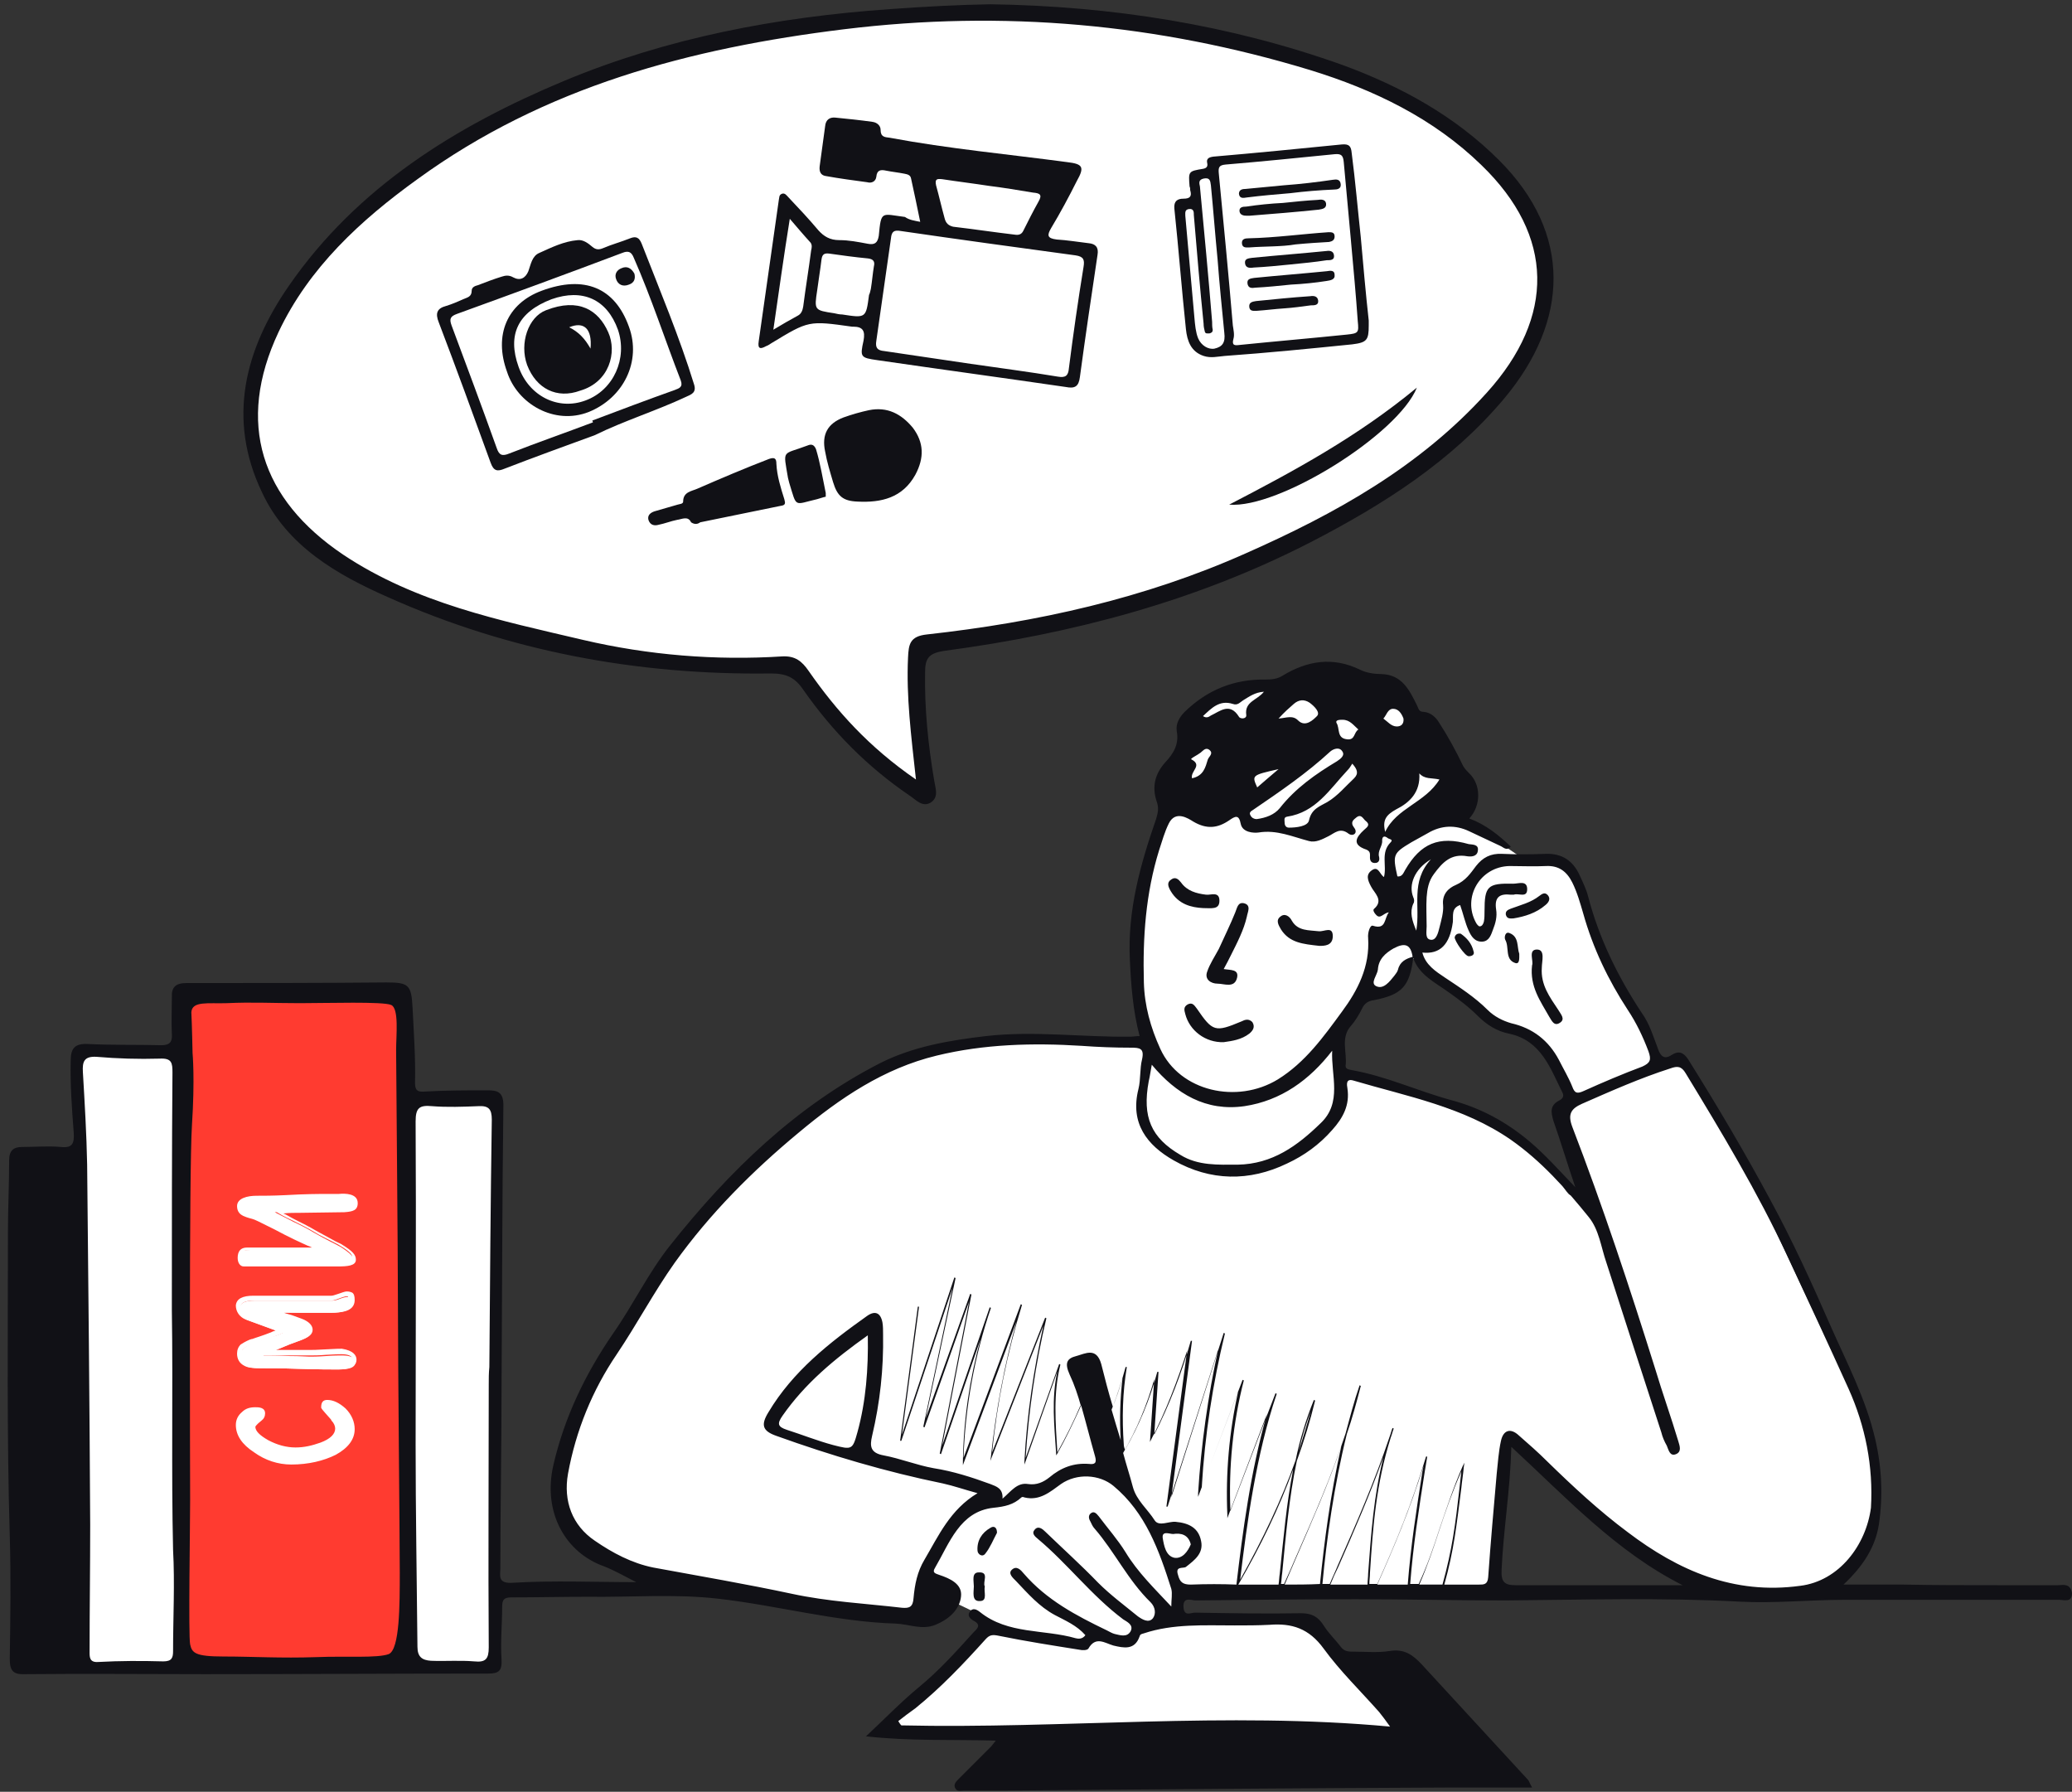<svg height="294" viewBox="0 0 340 294" width="340" xmlns="http://www.w3.org/2000/svg"><rect x="0" y="0" width="340" height="294" fill="#333333" stroke="none"/><g fill="none" transform="translate(1)"><g fill="#fff"><path d="m129.1 3.5 18-.9 12.8-.6 18.1.4 24.9 3.9 15.4 4.7 12.8 5.8 10.8 8 6.7 8.7 3.2 5.1.6 8.1-1.6 8.5-7.3 11.2-8.5 6.9-15.4 10.9-20.5 9.6-21.9 7-23 4.1-4.4 1.4-.4 4.9.8 13.6.4 4.7-5.9-3.1-10.8-11.3-4.8-6.3-17.1-.6-18.8-2.1-21.8-5.9-15-7.5-9.5-7.5-6.1-9.5-.8-10.8 3.6-12.3 5.7-8.8 14-13.8 11.6-7.3 18.3-8.9 11.7-4.5 18.7-4.4z"/><path d="m1.3 190.3 1.7 83 12.9.6 14.5-.4 28.6-.4 12.3.2 8.2.2.8-40.4.6-50.5-1.2-2.2-12.8.2h-5.5l-12.6-15-15 3.8-4.3 4.3-5.6-1h-12.2l.4 5.1-.4 12.5z"/><path d="m305.8 234.8-19.5-41.5-11.6-18.9-3.7.1-2.9-7.4-4.7-7.4-3.5-9.5-2.1-6.3-2.1-2.2-6.2-.8-1.6-.7-4.7-3.2-3.9-2-.7-3.3.4-4.3-5.7-7.9-2.6-2.2-1.8-2.9-1.3-1.8-1.2-.3-8.9-2-5.1.5-3.7 1.4-4.5.4-4.7 1.1-4.6 3.5-1.4 7.4-2.4 6-3.8 11.4-1.4 10.6.1 9.3 1.3 8.7-3.2.5-23-.1-13.8 3-10.8 5.4-20 17.2-11.3 15.4-11 18-3.4 11.8.5 6.8 4.7 6.2 11.2 4.7 27.2 4.5 15.8 1.1 3.7-3 5 2.4 1.8 2-16.7 17.3 13 .5 55.3-.3 17.4.9-15.9-19.5h-21.7v-4.1l3.2-.4 47.2.1 2-.5 1.2-19.6.9-4.9 3.5 2.2 17.4 16.2 13.4 6.3 10 .5 8.5-1.4 4.3-3.7 2.5-4.7.5-8.4zm-49.5-39c-.8-.9-1.3-2-1.6-3.1-2.6-2.6-5.9-4.4-8.2-7.2-1.4-.5-2.6-1.3-3.8-2.1-3.9-.6-7.4-2-11-3.6-1.1-.5-2.4-.9-3.7-1.6-.5 0-1.1 0-1.6-.1-1.6-.2-3.5-.4-5.1-.9-1.1-.4-1.7-1.2-1.8-2.1-.7-.8-.9-2.2-.8-3.3.3-2.5 1.5-5.2 3.6-6.8-.3-.6.3-1.3.8-1.5 1.2-.4 2.1-.3 3.3-.2.6-.2 1.2-.5 1.7-.9s1-.9 1.5-1.3c.1-.5.2-1.1.3-1.6-.2-.3-.2-.9 0-1.2s.3-.5.6-.7c.9-.8 2.2 0 2 1.1v.1c1 1 2.5 1.5 3.7 2.2 1 .6 1.9 1.3 2.6 2.3 1.5.9 2.7 2.1 4 3.3 0 0 .1.1.1.1.3.2.5.5.6.8 1 .5 2 1 3.1 1.3s2.1.5 3 1.1c.1 0 .2 0 .3.1 1.9.6 3 2.8 3.8 4.5.4.9.8 1.7 1.4 2.5s1.3 1.7 1.5 2.6c.1.8-.1 1.4-.8 2-.4.3-.7.6-1 .8 2.2 2.2 1.5 5.8 2.1 8.8.3.3.5.7.8 1 0 0 0 0 .1.1s.2.3.3.5c.4.7.6 1.4.6 2.2-.4 1-1.8 1.6-2.4.8z"/></g><g fill="#111116"><path d="m62.7 98c19.9 8.9 41 12.8 62.8 12.5 2.6 0 4 .7 5.4 2.8 4.7 6.7 10.4 12.5 17.3 17.2 1.1.7 2.1 2 3.5 1.2 1.4-.9.8-2.3.6-3.6-1-5.9-1.6-11.8-1.5-17.7 0-2.3.5-3.2 3.1-3.6 21-2.8 41.2-8.1 60.1-17.8 12-6.2 23.2-13.3 31.9-23.7 10.5-12.6 11.2-26.9-.9-39-7.3-7.3-16.1-12.1-25.6-15.6-18.7-6.7-38.1-9.7-57.9-10-5.5.1-11 .4-16.5.8-18.5 1.3-36.5 4.7-53.5 11.8-17.7 7.4-33.9 17.4-45.1 33.6-7.2 10.4-10.2 21.8-4.4 33.9 4.1 8.8 12.3 13.5 20.7 17.2zm-18-43.5c5-10.6 13.5-18.4 22.8-25.1 20.9-15.2 44.8-21.5 70-24.6 26.1-3.2 51.5-.9 76.5 6.7 10.4 3.2 20.2 7.9 28.1 15.6 12 11.6 12.1 24.9.9 37.3-11 12.2-24.9 19.9-39.6 26.4-16.6 7.4-34.2 11.3-52.3 13.3-2.8.3-3 1.6-3.1 3.8-.3 6.4.5 12.7 1.3 20-7.7-5.3-13-11.2-17.6-17.8-1.1-1.6-2.2-2.5-4.3-2.4-11 .7-22-.2-32.7-2.7-13.6-3.2-27.4-6-39.4-14-13.5-9.1-17.6-21.6-10.6-36.5z"/><path d="m231.5 63.6c-9.8 8.1-20.2 13.7-30.8 19.2 8.1.7 27.7-11.5 30.8-19.2zm105.2 196.5c-3.3 0-6.6 0-9.9 0-5.1 0-10.3 0-15.4-.1-3.1 0-6.2 0-9.9 0 3.2-3 5.2-6.1 5.8-9.8.7-4.7.5-9.4-.6-14.1-1.5-6.5-4.6-12.4-7.3-18.5-3.1-7.1-6.3-14.1-10-20.9-4.2-7.8-8.7-15.4-13.4-22.9-.8-1.2-1.6-1.4-2.7-.7-1.2.8-1.8.2-2.2-.9-.8-2.1-1.4-4.2-2.7-6-3.9-5.9-7-12.2-8.8-19.1-.3-1.2-.9-2.4-1.4-3.5-1.1-2.4-2.9-3.6-5.6-3.5-2.4.1-4.8.1-7.1 0-1.9-.1-3.2.6-4.3 2-.9 1.2-1.7 2.4-3.3 3.1-1.2.5-2.3 1.5-2.1 3.3.1 1.2-.3 2.5-.6 3.7-.2.8-.5 2.1-1.4 2-1-.1-.7-1.3-.7-2.2 0-1.6-.1-3.2 0-4.8.1-1.3.3-2.6 1.2-3.8 1.4-1.9 2.8-3.4 5.5-2.9.7.1 1.6 0 1.7-.9.2-1.1-.9-1-1.5-1.1-4.9-1.4-7.9-.1-10.4 4.2-.3.5-.5 1.2-1.3 1.1-.8-3.6-.7-3.8 2.3-5.6l2.7-1.5c2.2-1.3 4.5-1.4 6.8-.3 1.7.8 3.4 1.6 5.1 2.4.5.2 1 .9 1.7.1-2-1.9-4.1-3.6-6.8-4.6 2-2.2 1.9-5.6 0-7.4-.4-.4-.7-.7-1-1.2-1.2-2.5-2.5-4.9-4-7.2-.5-.8-1.3-1.6-2.5-1.7-.8 0-.8-.5-1.1-1.1-1.2-2.4-2.4-5-5.8-5.1-1.2 0-2.5-.2-3.5-.7-4.5-2.2-8.7-1.5-12.8 1-.8.5-1.7.6-2.7.6-5.2-.1-9.6 1.7-13.3 5.3-.9.9-1.5 2-1.3 3.2.4 2.2-.6 3.7-1.9 5.1-1.7 1.9-2.2 4-1.4 6.4.4 1.1.2 1.9-.1 2.9-2.6 7.5-4.7 15-4.3 23.1.2 4.2.5 8.3 1.6 12.5-.6 0-1.1.1-1.5.1-7.9.1-15.8-1-23.7-.1-6 .7-11.9 1.7-17.3 4.4-13.9 7.1-24.9 17.8-34.5 29.9-3.6 4.5-6.1 9.8-9.4 14.5-4.6 6.7-8 13.8-9.8 21.6-1.8 7.9 2.1 14.4 8.3 16.6 1.8.7 3.5 1.7 5.3 2.6-6.8 0-13.5-.3-20.2.1-2.6.2-2.1-1.2-2.1-2.3 0-9.9.2-19.8.2-29.7.1-15.5.1-30.9.3-46.4 0-2.2-1.1-2.4-2.6-2.4-3.4 0-6.8 0-10.2.2-1.2.1-1.7-.1-1.7-1.4.1-4.1-.2-8.2-.4-12.3-.2-3.8-.6-4.2-4.3-4.2-10.9.1-21.9.1-32.8.1-1.8 0-2.5.7-2.4 2.4 0 2-.1 4 0 6 .1 1.3-.4 1.8-1.7 1.8-4-.1-8.1 0-12.1-.2-2.1-.1-2.8.7-2.8 2.7-.1 4 .2 7.9.5 11.9.1 1.7-.2 2.5-2.1 2.3-2.1-.2-4.3 0-6.4 0-1.4 0-2.1.6-2.1 2.2 0 3.9-.2 7.9-.2 11.8 0 16.6-.2 33.2.3 49.8.2 6.7.1 13.5 0 20.2 0 2 .6 2.6 2.6 2.5 9.8-.1 19.5 0 29.3 0 15.5 0 31.1-.1 46.6-.1 1.7 0 2.3-.4 2.2-2.3-.2-2.9.1-5.8.1-8.7 0-1.1.3-1.5 1.5-1.5 4.2 0 8.3-.1 12.5-.1 7.1.1 14.2-.5 21.3.3 9.8 1.1 19.4 3.8 29.3 4.1 2.2.1 4.3 1.1 6.5.2s4-2.5 4.2-4.7c.2-2-1.8-2.9-3.6-3.5-.5-.2-1.2-.3-.7-1.1 2.4-4.1 4.1-9.3 9.6-9.9 1.9-.2 3.3-.5 4.6-1.7.1-.1.3-.1.5 0 2.5.6 4.2-.9 6-2.2 2.6-1.8 6.3-1.6 8.6.3 5.3 4.4 7.5 10.6 9.5 16.9.2.8 0 1.7 0 2.9-2.8-3-5.5-5.6-7.5-8.9-1.3-2.1-2.9-3.9-4.4-5.9-.4-.5-.8-.9-1.3-.5-.4.3-.4.8-.1 1.3.2.4.4.9.7 1.2 3.3 3.8 5.5 8.5 9.2 12.1.8.8.9 1.9.4 2.6-.7.9-1.8.2-2.5-.3-2.2-1.8-4.5-3.5-6.5-5.5-2.8-2.9-5.8-5.6-8.7-8.4-.4-.4-1.2-1.1-1.8-.2-.4.5.1 1 .6 1.4 4.9 4.1 8.8 9.3 14 13.2.6.4 1.8.9 1.2 2-.6 1-1.7.6-2.6.4-.4-.1-.9-.4-1.3-.6-5-2.4-9.9-5-13.6-9.3-.5-.6-1.2-1.4-2-.6-.6.6.2 1.3.7 1.8 2 2.1 3.8 4.2 6.4 5.6 1.7.9 3.6 1.7 5 3.3-.5.7-1.2.6-1.6.5-5.2-1.5-11.1-.6-15.7-4.3-.5-.4-1.2-.8-1.7 0-.4.6.1 1.1.6 1.4 1.6.8.4 1.5-.1 2.1-2.8 3.1-5.6 6.2-8.9 8.9-2.9 2.4-5.6 5.2-8.6 8 7.2.8 14.1.5 21.3.7-.5.6-.6.8-.8 1-1.8 1.8-3.6 3.6-5.4 5.4-.4.4-.8.9-.4 1.5.3.5.9.3 1.3.3h6.2c24.4-.2 48.7-.4 73.1-.5h14c-.5-.9-.5-1.1-.7-1.3-5.8-6.3-11.6-12.6-17.4-18.9-1.5-1.6-2.9-2.6-5.3-2.2-1.9.3-4 .1-5.9.1-.8 0-1.5 0-2.1-.8-.9-1.2-2-2.2-2.8-3.5-.9-1.4-1.9-2-3.7-2-5.8.1-11.6 0-17.4-.1-.7 0-1.8.7-1.9-.9-.1-1.8 1.3-1.1 2-1.1 8.8-.1 17.6-.2 26.4-.2 8.1 0 16.3.2 24.4.2 12.8-.1 25.7-.5 38.5.2 5.7.3 11.4-.3 17.1-.3h35.3c.8 0 2.1.5 2.1-1.1-.3-1.7-1.5-1.3-2.3-1.3zm-309.3 10.8c0 1.1-.2 1.7-1.6 1.7-3.6-.1-7.1-.1-10.7.1-1.4.1-1.4-.8-1.4-1.6 0-7 .1-13.9.1-20.9-.1-19.7-.3-39.4-.5-59.1-.1-5.1-.4-10.1-.7-15.2-.1-1.7.2-2.6 2.2-2.5 3.5.3 6.9.4 10.4.3 2-.1 2.1.7 2.1 2.3-.1 12.6-.1 25.2-.1 37.8v1.2c.2 13.1-.1 26.2.2 39.3.3 5.5 0 11.1 0 16.6zm51.8-43.7c0 14.4-.1 28.7 0 43.1 0 1.9-.5 2.5-2.4 2.3-2.4-.2-4.8 0-7.1-.1-1.4-.1-2.2-.6-2.2-2.3-.1-11.1-.3-22.1-.3-33.2 0-17.7.1-35.3 0-53 0-2.2.6-2.7 2.7-2.5 2.5.2 5.1.1 7.6 0 1.7-.1 2.2.5 2.2 2.2-.2 13.5-.3 27.1-.4 40.6-.1 1-.1 1.9-.1 2.9zm158.2-75.9c.1-1-.3-2.3 1.2-2.8.5 1.4.8 2.9 1.4 4.2.4.9 1 1.9 2.3 1.8 1.1-.1 1.4-1.2 1.7-2 .4-1 .7-2.1.5-3.3-.3-2 .6-2.6 2.4-2.4h.5c.8-.3 2.2.6 2.2-.9s-1.4-.9-2.3-.9c-4.2-.1-4.7.4-4.7 4.5 0 .6 0 1.1-.1 1.7-.1.4-.3.8-.7.8-.2 0-.5-.4-.6-.6-2.3-4.2.7-9.2 5.5-9.3 2 0 4 .1 6 0 2.1-.1 3.4.9 4.3 2.7.8 1.6 1.3 3.4 1.8 5.1 1.6 5.7 4.1 10.9 7.3 15.8 1.4 2.1 2.5 4.4 3.4 6.8.5 1.4.3 1.9-1 2.5-3.2 1.2-6.5 2.6-9.6 4-1.1.5-1.5.4-1.9-.7-.6-1.5-1.5-3-2.2-4.4-1.7-3.2-4.3-5.2-7.8-6-1.4-.4-2.8-1.1-3.9-2.2-2.1-2.1-4.6-3.7-7-5.3-1.5-1-3.2-2.1-3.7-4.1 2.9.3 4.5-1.3 5-5zm16.5 32.6c1.2 3.4 2.2 6.8 3.6 10.9-2.8-2.9-4.9-5.3-7.5-7.5-3.8-3.2-8-5.5-12.9-6.8-5.5-1.5-10.6-3.9-16.2-4.9-.4-.1-1.1-.1-1.1-.7.3-2.2-.9-4.6.9-6.6.7-.8 1.3-1.8 1.8-2.8.4-.9 1.1-1.3 2-1.4 4.5-.9 5.8-2.2 6.4-6.9 1 2.8 3.6 4 5.8 5.6 1.7 1.2 3.3 2.4 4.8 3.9 1.4 1.4 3.1 2.5 5.1 2.9 5.3 1.1 6.8 5.7 8.8 9.7.3.6 0 1-.6 1.3-1.5.8-1.3 1.9-.9 3.3zm-23-36.7c-.8-2 .2-4.6 2.9-6.2-3.4 3.7-1.7 7.7-2.4 11.7-.7-1.7-1.1-3-.5-4.4.2-.3.2-.7 0-1.1zm-.1 9.8c-1.1.3-2.1.8-2.4 2.1-.1.4-.4.7-.6 1-.8 1-1.8 2.3-3 1.7-1-.5.2-1.8.3-2.7.1-1.7 1.2-2.7 2.6-3.5 1.9-1 2.8-.6 3.1 1.4zm1.1-30.1c.9 1 2 .7 3.3 1-2.3 3.8-7.1 4.7-8.9 8.6-.5-2 .2-2.8 1.8-3.7 2.2-1.1 4-2.8 3.8-5.9zm-4.3-10.6c.9 0 1.4.8 1.7 1.6.1.9-.4 1.3-1.1 1.3-.9 0-1.5-.8-2.2-1.3.5-.5.7-1.6 1.6-1.6zm-8.3 1.8c1.2 0 1.8.9 2.6 1.6-.8.5-.5 1.8-1.9 1.6-1.7-.2-1.1-1.8-1.7-2.7-.2-.5.6-.5 1-.5zm1.9 9.6c-1.4 1.3-2.7 2.9-4.4 3.9-1.2.7-2.6 1.1-3 3-.2 1-2.1 1.2-3.3 1.2-.5 0-.7-.4-.7-.8s-.2-.9.4-1c4.7-.7 7-4.5 9.9-7.6.3-.3.5-.6.8-1.1.8.9 1.1 1.6.3 2.4zm-3.9-4.4c.6-.5 1.5-.7 1.9-.1.6.7-.2 1.3-.8 1.7-3.5 2.1-6.8 4.4-9.4 7.7-.9 1.1-2.3 1.6-3.8 1.8-.4 0-.8-.2-1-.6-.3-.5.1-.7.4-.9 4.4-3 8.8-6 12.7-9.6zm-6-7.8c.8-.7 1.7-.8 2.6-.2.8.6 1.8 1.6 1.2 2.2s-1.9 1.9-3.1.7c-.9-.9-1.9-.4-3.2-.3 1-1.1 1.7-1.7 2.5-2.4zm-2.5 10.7c-1.5 1.3-2.5 2.1-3.5 3-.9-2-.9-2 3.5-3zm-7.5-10.7c.8.3 1.2-.3 1.7-.6 1-.6 1.9-1.3 3.4-1.4-1.1 1.4-3.2 1.6-2.9 3.8.1.7-1 .7-1.2.3-1.5-2.4-3.1-.9-4.6-.2-.3.2-.7.5-1.3.1 1.4-1.3 2.7-2.7 4.9-2zm-5.3 8c.4-.3.8-.9 1.4-.5.8.6 0 1.1-.2 1.6-.4 1.3-.7 2.7-2.6 3.1-.3-1.2 1.8-2.1-.1-3.1-.3-.1 1-.7 1.5-1.1zm-6.8 16c.5-1.5.9-3 1.6-4.4 1.1-2.2 3.2-.8 4-.3 2.2 1.3 4 1.1 5.9-.2 1-.7 1.6-1 1.9.6.3 1.4 2.1 1.5 2.9 1.4 3-.5 5.6.7 8.3 1.4 1.1.3 2.2-.3 3.2-.8s1.9-1.5 3.3-.4c.7.5 1.6-.1.9-1s-.1-1.3.4-1.7c.8-.6 1.1.3 1.5.6.9.7.1 1.1-.3 1.5-1.3 1.2-2 2.4.4 3.2.7.3.6.7.6 1.3 0 .5.2.9.8.9.7 0 .8-.5.7-1-.3-1 .6-1.8.5-2.7 0-.7.4-.8.9-.4.2.2 1 .2.5.7-1.7 1.7-.6 3.8-1.1 5.7-.7-.4-.9-1.9-2-1.1-1 .7-.7 1.6-.1 2.7.5 1 2.1 2.2.5 3.6-.3.2 0 .7.3 1 .7.8 1.2-.3 2.1-.4-.8 1-.4 2.9-2.6 2.2-.5-.2-.9 1.2-.8 2 .3 4.7-1.7 8.6-4.3 12.1-3 4.1-6 8.3-10.5 11.1-6.7 4.1-16.1 2-19.3-5-1.6-3.5-2.6-7.1-2.7-10.9-.2-7.4.3-14.6 2.5-21.7zm26.5 44.8c-3.8 3.7-7.9 6.7-13.6 6.8-3.2 0-6.5.2-9.4-1.6-4.8-2.8-6.3-6.2-5.2-12.1.2-.8.3-1.7.5-2.7 4 4.8 8.9 7.7 15.2 6.8 6-.9 10.7-4.3 14.4-9.1-.2 4.1 1.7 8.5-1.9 11.9zm-34.3 47c.7-1.7 1.3-3.4 1.8-5.2-.4 3.4-.5 6.8-.3 10.2-.5-1.6-1-3.3-1.5-5zm8.4 21.1c-.2-1.3 1.1-.7 1.7-.7 1.3-.2 2.5.1 2.9 1.7-.5 1.2-1.4 2.4-2.7 2.2-1.4-.3-1.7-2-1.9-3.2zm11.8 14.3c1.9 0 3.8 0 5.7-.1 3.7-.3 6.5.6 8.9 3.9 2.7 3.7 6 6.9 9.1 10.4.5.6 1 1.3 1.8 2.4-27-2.5-53.6.4-80.2-.2-.2-.2-.3-.4-.5-.7.9-.7 1.8-1.4 2.8-2.1 4.2-3.4 7.9-7.3 11.5-11.3.7-.8 1.2-.8 2.2-.6 4.4.9 8.9 1.6 13.3 2.3.4.1 1.2.1 1.4-.2 1.2-2.1 2.7-.9 4.1-.5 1.7.4 3.5.8 4.3-1.5.1-.4.4-.4.7-.5 4.8-1.6 9.9-1.3 14.9-1.3zm-7.2-6.7c-1.3 0-1.8-.4-2.1-1.6-.5-1.5.9-1 1.3-1.3 1.4-1.1 2.9-2.2 2.5-4.2-.4-2.2-2-3-4.2-3.2-1.1-.1-2.7.8-3.4-.2-1.2-1.9-3-3.3-3.6-5.5-.5-1.9-1.1-3.7-1.6-5.6 2.2-3.8 3.9-7.8 5.1-12.1l-.7 10.3.2-.4c2.4-4.6 4.3-9.6 5.9-14.6l-3.4 25.6h.2l8.3-25.8c-1.7 7.7-2.8 15.7-3.3 23.6v.6l6.6-17.4c-1.5 6.7-2.1 13.5-1.8 20.4v.5l6.5-17.1c-2.7 9.4-4 19.5-5 27.9v.1c-2.4-.1-4.9-.1-7.5 0zm7.8 0c3.7-6.4 6.7-12.6 9-18.9-1.1 5.6-1.6 11.4-2.2 17.1-.1.6-.1 1.2-.2 1.8-.7 0-1.4 0-2.1 0-1.4 0-2.9 0-4.5 0zm7.6 0c.6-1.4 1.2-2.8 1.8-4.2 2.6-6 5.3-12.1 7.5-18.5-1.8 7.9-2.8 15.7-3.5 22.6-1.9.1-3.8.1-5.8.1zm7.5 0c.4-1 .8-1.9 1.3-2.9 2.6-5.9 5.2-11.9 7.4-18-1.6 6.5-2 12.4-2.5 19.1 0 .6-.1 1.2-.1 1.8-2.1 0-4.1 0-6.1 0zm7.7 0c2.9-6.5 5.3-12.2 7.6-19.5l-.2 1c-1 6.4-1.9 12.1-2.4 18.5-1.6 0-3.3 0-5 0zm6.9 0c1.3-3 2.3-5.9 3.3-9 1-3 2.1-6.2 3.6-9.6-.1 1-.2 1.9-.3 2.7-.7 6.2-1.2 10.1-2.8 15.9-1.1 0-2.2 0-3.3 0-.2 0-.4 0-.5 0zm15.8.1c-1.8 0-2.4-.5-2.3-2.5.3-6.6 1.4-13 1.6-20.2 9.1 8.4 17.2 17.2 28.1 22.7-9.1 0-18.3 0-27.4 0zm46.7.1c-10.9 1.5-20-2.5-28.3-8.8-4.7-3.5-9-7.5-13.2-11.6-1.5-1.5-3.1-2.9-4.7-4.3-1.3-1.2-2.5-.9-2.9.9s-.5 3.6-.7 5.4c-.5 5.7-1 11.3-1.4 17-.1 1.2-.7 1.2-1.5 1.2-1.9 0-3.8 0-5.7 0 1.6-5.7 2-9.7 2.8-15.9.1-1.1.3-2.2.4-3.4l.1-.7-.3.6c-1.6 3.7-2.7 7.1-3.8 10.3-1 3.1-2 6-3.4 9-.5 0-.9 0-1.4 0 .5-6.4 1.4-12.1 2.4-18.5l.4-2.4h-.2c-2.4 8-4.9 14-8 20.9-.4 0-.8 0-1.3 0 0-.6.1-1.2.1-1.8.5-7.8 1-14.5 3.4-22.2.2-.5.3-1 .5-1.5l-.2-.1c-.2.5-.3 1-.5 1.5-2.4 7.2-5.5 14.3-8.5 21.1-.4 1-.9 2-1.3 3-.4 0-.8 0-1.2 0 .7-7.5 1.9-16.1 4-24.6.9-2.6 1.6-5.2 2.3-7.9l-.2-.1c-.9 2.6-1.6 5.3-2.3 7.9-2.3 7-5.3 13.8-8.2 20.4-.6 1.4-1.2 2.8-1.9 4.3-.2 0-.3 0-.5 0 .1-.6.1-1.2.2-1.8.6-6.1 1.1-12.3 2.4-18.4 1.2-3.3 2.2-6.6 3-9.9l-.2-.1c-1.3 3.2-2.3 6.5-3 9.9-2.3 6.5-5.4 13-9.1 19.6 1.1-9.2 2.6-20.5 6-30.5l-.2-.1-7.4 19.3c-.3-7.2.4-14.4 2.2-21.4l-.2-.1-6.7 17.6c.5-8.5 1.8-17 3.8-25.2l-.2-.1-8.6 27 3.4-25.7h-.2c-1.5 5.3-3.5 10.5-6 15.4l.7-10.3h-.2c-1.2 4.5-3 8.8-5.3 12.8-.1-.3-.2-.6-.2-.9-.3-4.3-.2-8.5.5-12.7h-.2c-.6 2.2-1.3 4.4-2.1 6.5-.7-2.3-1.3-4.6-1.9-7-.8-2.8-2.6-1.7-4.1-1.3-1.6.4-1.9 1.2-1.1 3 .8 1.7 1.4 3.5 1.9 5.3 0 0-.1-.1-.1-.2-1.1 2.6-2.4 5.2-3.8 7.7-.3-5-.7-9.6.5-14.4l-.2-.1-5.5 15.4c.5-7.7 1.6-15.4 3.4-22.9l-.2-.1-8.7 22.1c.8-8.2 2.5-16.4 4.9-24.2l-.2-.1-9.4 25.2c.3-8.4 1.8-16.7 4.5-24.6l-.2-.1-7.8 22.7 4.8-24.8-.2-.1-7.3 20.4 4.9-23-.2-.1-8.6 25.8 2.8-21h-.2l-2.9 22h.2l8.4-25.1-4.8 22.8.2.1 7.3-20.6-4.8 24.9.2.1 6.5-18.9c-1.8 6.5-2.8 13.3-2.9 20.1v.6l8.8-23.6c-2 7.2-3.4 14.7-4.2 22.2l-.1.7 8.7-22.2c-1.6 7.3-2.7 14.7-3.1 22.2v.6l5.4-15.3c-1 4.5-.5 8.9-.2 13.5v.3l.2-.3c1.4-2.5 2.7-5.2 3.9-7.9.8 2.8 1.5 5.6 2.3 8.4.3 1.1-.1 1.3-1 1.2-2.5-.2-4.6.6-6.5 2.2-1 .8-2.1 1.3-3.5 1.1-1.8-.3-2.8 1.2-4.2 2.4.1-1.7-1-2-2-2.4-3-1.1-6.1-2.1-9.3-2.6-2.8-.5-5.5-1.6-8.2-2.1-2.2-.4-2.3-1.5-1.9-3.2 1.3-5.5 1.9-11 1.8-16.7 0-.6 0-1.3-.1-1.9-.3-1.6-1.2-2-2.5-1.1-6.2 4.4-12.2 9.1-16.2 15.8-1.3 2.1-1 3.1 1.3 3.9 8.9 3.2 18 5.9 27.3 7.8 1.8.4 3.5 1 5.7 1.6-4.5 2.7-6.4 7-8.7 10.9-1.2 2-1.6 4.1-1.8 6.3-.1 1.5-.7 1.7-1.9 1.6-6-.7-12.1-1-18.1-2.3-7.5-1.6-15.1-2.9-22.7-4.3-3.5-.7-6.7-2.4-9.6-4.4-3.7-2.5-5.2-6.5-4.4-11 1.3-7.1 4-13.7 8-19.6 3.3-4.9 6.1-10.2 9.5-15 5.8-8.1 12.8-15.1 20.4-21.4 6.7-5.6 13.9-10.5 22.6-12.6 7.8-1.9 15.8-2.1 23.8-1.6 2.7.2 5.4.3 8.1.3 1.4 0 2.2.1 1.8 1.9-.4 1.6-.2 3.3-.6 4.9-1.4 5.6 1.4 9.2 5.8 11.7 6 3.4 12.4 3.5 18.6.5 2.8-1.3 5.3-3.1 7.4-5.5 1.8-2 2.9-4.1 2.5-6.8-.1-.6-.3-1.7 1-1.3 8.8 2.6 18 4.3 25.8 9.7 5 3.5 9 8 12.8 12.7 1.7 2.1 2 4.9 2.9 7.5 3 9.3 6 18.6 9 27.8.2.8.5 1.5.9 2.2.3.7.5 1.8 1.5 1.4s.6-1.4.4-2.1c-1.2-4-2.6-7.9-3.8-11.9-4.2-13.4-8.6-26.7-13.6-39.7-.8-2.1-.2-3 1.6-3.8 4.8-2.1 9.5-4.2 14.5-5.8 1.1-.4 1.8-.4 2.5.8 5.9 9.7 11.8 19.5 16.6 29.8 3.4 7.3 6.8 14.6 10.1 21.9 2.8 6.2 4.1 12.8 3.7 19.6-.8 6.1-5.2 12-11.6 12.8zm-82.3-22c.5-2.3 1.2-4.5 2-6.7-.6 2.2-1.3 4.4-2 6.7zm-72.4-3.2c-.8 2.9-.9 2.9-4 2.1-2.6-.7-5.1-1.7-7.6-2.5-1.5-.5-1.6-1-.7-2.3 3.7-5.3 8.5-9.3 14-13.2.1 5.5-.3 10.8-1.7 15.9z"/><path d="m158.8 260.3c0 .9-.4 2.5 1 2.4 1.3 0 .6-1.5.8-2.4-.4-.7.8-2.4-1-2.3-1.2 0-.8 1.4-.8 2.3zm1.9-5.4c.8-1 1.3-2.3 1.9-3.4 0-.9-.5-1.2-1.1-.8-1.4.8-2.2 2.1-2.1 3.7 0 .6.8 1.2 1.3.5zm36.4-95.5c-.5 1.3.6 2 1.7 2s2.8.8 3.2-1c.3-1.4-1.1-1.2-2.2-1.4.5-.9.8-1.5 1.2-2.3 1-2 2.1-4.1 2.6-6.3.1-.7.8-1.9-.5-2.2-1-.2-1.1.8-1.4 1.5-.8 2-1.8 4-2.7 6-.7 1.3-1.5 2.5-1.9 3.7zm5.6 8.2c-4.3 1.8-4.7 1.7-7.3-2.1-.4-.5-.7-1.1-1.5-.7-.7.4-.6.9-.4 1.6.7 2.7 3.3 4.7 6.3 4.6 1.4-.2 2.9-.4 4.2-1.4.6-.5 1-1.1.5-1.9-.6-.6-1.2-.4-1.8-.1zm12.8-12.4c.8 0 2.2 0 2.2-1.6 0-1.7-1.4-.7-2.3-.8-1.6-.2-3.4 0-4.4-1.7-.4-.8-1.2-1.3-1.9-.7-.8.6-.3 1.4.1 2.1 1.4 2.2 3.6 2.4 6.3 2.7zm-19.1-6.2c1.4 0 2.7.3 2.7-1.2 0-1.6-1.4-.9-2.2-1-1.6-.2-3.1-.6-4.1-2-.4-.5-.9-1-1.6-.5-.8.5-.5 1.2-.1 1.9 1.3 2.2 3.4 2.7 5.3 2.8zm55.6 9.8c0-1.1.6-3-.8-3-1.5 0-.5 1.9-.8 2.6-.4 3.5 1.4 5.9 2.8 8.4.4.6.8 1.7 1.8 1 .9-.6.1-1.4-.3-2.1-1.4-2.1-2.9-4.1-2.7-6.9zm-4.7-8.1c1.9-.3 3.8-.9 5.3-2.2.5-.4.9-1 .4-1.6s-1-.2-1.4.1c-1.4 1.1-3.1 1.5-4.7 2.1-.5.2-.9.4-.8 1 .2.7.7.6 1.2.6zm.3 7.3c.8.3.7-.8.7-1.5-.4-1.1 0-2.8-1.6-3.4-.7-.3-.9.7-.7 1.1.7 1.2-.1 3.2 1.6 3.8zm-7.6-1.1c.6 0 1-.3.8-.8-.3-1.3-1.1-2.2-2.1-2.9-.6-.1-.9.2-1 .6 0 .6 1.7 3.1 2.3 3.1z"/></g><path d="m30.6 172.8s.4 4.2-.1 11.8-.3 57.3-.3 61.5-.3 22.3 0 23.7.8 2 5.5 2 9.4.3 15.2.1c5-.2 10 .2 11.9-.5 1.8-.8 1.8-8.1 1.8-13.4s-.3-34.4-.3-43.4-.3-40-.3-42.3c0-2.4.5-6.8-.8-7.4s-10.5-.3-15-.3-7.8-.2-12 0c-3 .1-5.7-.4-5.8 1.5.1 1.9.2 6.7.2 6.7z" fill="#ff3b30"/><g fill="#fff" transform="translate(37 195)"><g transform="translate(0 34)"><path d="m18.4 2.3c.9 1 1.4 2 1.4 3.2 0 1.6-1 2.9-2.9 3.9-2 1-4.3 1.5-7.2 1.5-2.1 0-4.1-.6-5.9-1.9-1.9-1.3-2.8-2.7-2.8-4.2 0-.7.3-1.3.9-1.8s1.2-.8 2-.8c.7 0 1.2.1 1.2.6 0 .4-.2.6-.5.9-.8.6-1.2 1-1.2 1.3 0 .9.8 1.7 2.3 2.5 1.6.8 3.1 1.2 4.7 1.2 1.5 0 2.9-.3 4.3-.8 1.8-.7 2.6-1.5 2.6-2.6 0-.5-.2-1-.7-1.6-1.1-1.2-1.7-1.8-1.7-1.9 0-.6.2-.8.7-.8 1 0 1.9.5 2.8 1.3z"/><path d="m20.2 5.5c0 1.7-1.1 3.1-3.1 4.2-2 1-4.5 1.6-7.3 1.6-2.2 0-4.3-.7-6.1-2-2-1.3-3-2.8-3-4.5 0-.9.4-1.6 1-2.1.6-.6 1.3-.8 2.2-.8.5 0 1.6 0 1.6 1 0 .5-.2.9-.6 1.2-.9.7-1 1-1 1 0 .7.7 1.4 2.1 2.2 1.5.8 3 1.2 4.5 1.2 1.4 0 2.7-.3 4.1-.8 1.6-.6 2.4-1.4 2.4-2.3 0-.4-.2-.9-.6-1.3l-.1-.2c-1.6-1.8-1.6-1.8-1.6-2 0-.8.3-1.2 1-1.2 1 0 2 .5 3 1.4 1 1 1.5 2.2 1.5 3.4zm-18.8-.7c0 1.4.9 2.7 2.6 3.9s3.7 1.8 5.7 1.8c2.7 0 5.1-.5 7-1.5 1.8-.9 2.7-2.1 2.7-3.5 0-1-.4-2-1.3-2.9-.8-.8-1.7-1.2-2.5-1.2-.2 0-.3 0-.3.3.2.2.7.8 1.4 1.6l.1.2c.6.6.8 1.2.8 1.8 0 1.3-1 2.2-2.9 3-1.5.6-2.9.8-4.4.8-1.6 0-3.3-.4-4.9-1.3-1.7-.9-2.5-1.9-2.5-2.9 0-.3.2-.7 1.3-1.6.3-.2.4-.4.4-.6 0-.1 0-.2-.8-.2-.7 0-1.2.2-1.7.7-.4.4-.7.9-.7 1.6z"/></g><g transform="translate(0 16)"><path d="m19.5 1.6c.2.2.3.5.3 1 0 .7-.4 1.2-1.2 1.5-.6.2-1.4.3-2.4.3-1.4 0-3 0-4.8 0l-5-.1c1.5.6 2.7 1 3.6 1.3 1 .4 1.7.6 2 .8.6.3.9.7.9 1.2s-.5.9-1.5 1.3l-1.9.7-4.3 1.8c1 0 2.4 0 4.3.1 1.8 0 2.9.1 3.3.1.5 0 1.3 0 2.7-.1 1.3-.1 2.2-.1 2.6-.1 1.3 0 2.2.3 2.2 1.1 0 1-1.2 1.2-2.9 1.2-1.2 0-3.2 0-6.2-.1-2.9-.1-5-.1-6.4-.1-1.1 0-1.9-.1-2.3-.3-.6-.3-1-.9-1-1.7 0-.5.1-.9.4-1.2.2-.2.7-.5 1.4-.8.2-.1 1.4-.5 3.5-1.2.7-.2 1.2-.4 1.6-.6l-5.8-2.1c-.9-.4-1.3-1.2-1.3-2 .1-.8.9-1.2 2.5-1.2h3.2 3.8 2.9 2.9c.3 0 .7-.1 1.2-.3s1-.3 1.3-.3c.1-.4.3-.3.4-.2z"/><path d="m20.5 12.1c0 1.6-2.3 1.6-3.3 1.6-.9 0-2.8 0-6.2-.1-2.5-.1-4.8-.1-6.4-.1-1.1 0-2-.1-2.5-.4-.8-.4-1.2-1.1-1.2-2 0-.6.2-1.1.6-1.5.3-.2.8-.5 1.5-.8.1 0 .2-.1.4-.1.5-.2 1.6-.5 3.1-1.1l.2-.1c.2-.1.4-.1.5-.2l-4.9-1.8c-1-.4-1.6-1.3-1.6-2.3.1-1.1 1.1-1.6 2.9-1.6h3.2 3.8 2.9 2.9c.2 0 .5-.1 1.1-.3s1.1-.4 1.4-.4c.4 0 .7.1.9.2.3.2.4.6.4 1.2s-.2 1.4-1.4 1.8c-.6.2-1.5.3-2.5.3-1.4 0-3 0-4.8 0h-2.9c.5.2 1.1.3 1.6.5 1.1.4 1.7.6 2 .8.7.4 1.1.9 1.1 1.5 0 .7-.6 1.2-1.7 1.6l-1.9.7-2.5 1h1.2 1.3 2.2 1c.3 0 1.1 0 2.6-.1 1.6-.1 2.4-.1 2.6-.1 1.9.3 2.4 1.1 2.4 1.8zm-18.8-1c0 .7.2 1.1.7 1.3.3.1.9.3 2.2.3 1.6 0 3.9 0 6.4.1s4.7.1 6.2.1c2.3 0 2.6-.5 2.6-.9 0-.5-.6-.8-1.8-.8-.2 0-.9 0-2.5.1-1.1.1-2.1.1-2.7.1-.2 0-.5 0-1 0s-1.3 0-2.2 0h-1.3c-1.2 0-2.3 0-3 0h-1.9l6-2.5 1.9-.7c.8-.3 1.2-.6 1.2-.9s-.2-.6-.7-.8c-.3-.1-.9-.4-1.9-.7-1.2-.3-2.4-.8-3.6-1.3l-1.8-.7 7 .1h4.8c.9 0 1.7-.1 2.3-.3s.9-.6.9-1.1-.1-.6-.1-.7c0 0-.2-.1-.5-.1-.2 0-.6.1-1.1.3-.6.2-1 .4-1.4.4-.6 0-1.5 0-2.9 0-1.3 0-2.3 0-2.9 0-.9 0-2.2 0-3.8 0s-2.6 0-3.2 0c-.9 0-2 .2-2.1.9 0 .5.3 1.3 1.1 1.6l6.6 2.4-.7.4c-.4.2-.9.4-1.5.6l-.2.1c-1.5.5-2.6.9-3.1 1.1-.2.1-.3.1-.4.1-.7.3-1.1.5-1.3.7-.2.1-.3.3-.3.8z"/></g><path d="m2.1 12.4c-.4 0-.7-.5-.7-1 0-1 .4-1.3 1.2-1.3 1 0 3.2-.1 4.6-.1h7.7c-.9-.6-2.6-1.2-7.5-3.7-2.8-1.4-3.3-1.6-3.7-1.7-.8-.2-1.3-.4-1.5-.4-.5-.2-.7-.6-.7-1.3 0-.9 1.4-1.3 2.9-1.3 1.3 0 2.9-.1 4.8-.1 3.4-.2 5.7-.2 7.1-.2.2 0 1.2-.1 1.7-.1 1.5 0 2.4.3 2.4 1.2 0 .8-.4 1-1.9 1.2l-7.2.1c-1.5 0-2.4.1-4.2.2.4.2 1.3.7 3.1 1.6 1.5.7 2.4 1.2 3.4 1.8 1.7 1 4 2.1 4.3 2.3 1.7 1.1 2.1 1.6 2.1 2.2s-.9.7-2.6.7c-6.9 0-7.6.1-8.6.1h-3.7-3z"/><path d="m20.7 2.4c0 1.2-.8 1.4-2.2 1.5l-7.2.1c-1.1 0-1.8 0-2.8.1.5.2 1.1.6 1.9 1 1.4.7 2.4 1.2 3.4 1.8 1.1.6 2.4 1.3 3.3 1.8.6.3.9.4 1 .5 1.8 1.1 2.3 1.7 2.3 2.5 0 1-1.4 1.1-3 1.1-4.6 0-6.5 0-7.5 0-.5 0-.8 0-1.1 0h-6.8c-.6 0-1-.6-1-1.4 0-1.1.5-1.7 1.5-1.7h1.9 2.7 4 2.1c-.2-.1-.4-.2-.7-.3-1.1-.5-2.9-1.3-5.5-2.7-2.6-1.3-3.2-1.6-3.6-1.7-.8-.2-1.3-.4-1.5-.5-.4-.2-1-.6-1-1.6 0-1.3 1.7-1.7 3.2-1.7 1.1 0 2.6 0 4.7-.1 3.4-.2 5.7-.2 7.1-.2h.6 1.1c1-.1 3.1-.1 3.1 1.5zm-14.9 1.1 1.4-.1c.5 0 .9 0 1.3-.1 1-.1 1.8-.1 2.9-.1l7.2-.1c1.5-.2 1.5-.3 1.5-.8 0-.2 0-.8-2-.8-.2 0-.7 0-1 0s-.5 0-.6 0c-1.4 0-3.7.1-7.1.2-2.2.1-3.6.1-4.8.1-1.4 0-2.5.4-2.5.9 0 .6.3.8.5.9.1.1.6.2 1.4.4.4.1.9.3 3.7 1.7 2.6 1.3 4.3 2.1 5.4 2.6 1 .5 1.7.8 2.1 1.1l1.1.7h-1.3c-1.2 0-2.4 0-3.7 0s-2.6 0-4 0c-.8 0-1.8 0-2.7 0-.8 0-1.5 0-1.9 0-.5 0-.8.1-.8.9 0 .4.2.6.3.6h6.8 1.1 7.5c2.1 0 2.2-.3 2.2-.3 0-.4-.3-.9-2-1.9-.1-.1-.5-.3-.9-.5-.9-.5-2.3-1.1-3.4-1.8-1-.6-2-1.1-3.4-1.8-1.5-.7-2.4-1.2-2.8-1.5z"/></g><g transform="translate(123 19)"><path d="m21.9 17.5 13.1 2 16.9 2.4 2.9.8.2 2.4-2.6 18.2-1.7.6-6.8-.9-24.2-3.6-1.2-1.2v-3.9l-9-1.4-7.8 4 .5-5.3 2.6-17.2 2.3 2.3 3.6 4.5 9.6 1.9.6-1.4z" fill="#fff"/><path d="m27 17.4c-.5-2.5-1-4.8-1.5-7.1-.1-.6-.6-.7-1.1-.8-1-.2-2-.3-3-.5-.9-.2-1.5-.1-1.6 1-.1.8-.8 1.1-1.5.9-2.2-.3-4.5-.6-6.7-1-.9-.1-1.2-.7-1.1-1.6.3-2.2.6-4.4.9-6.6.1-1.1.8-1.5 1.7-1.4 2 .2 4 .4 6.1.7.7.1 1.3.6 1.3 1.3 0 1.2.7 1.2 1.5 1.3 9.6 1.8 19.4 2.7 29.1 4 2.6.3 2.9.8 1.6 3.1-1.3 2.6-2.7 5.2-4.2 7.7-.7 1.2-.7 1.7.9 1.9 1.7.1 3.5.4 5.2.6 1.2.1 1.7.7 1.5 1.9-1 6.7-2 13.4-2.9 20.1-.2 1.5-.8 1.9-2.3 1.6-10.3-1.5-20.6-2.9-30.9-4.4-2.8-.4-2.9-.5-2.3-3.2.3-1.6-.1-2.3-1.7-2.3-.1 0-.1 0-.2 0-7.1-1-7.1-1-13.2 2.7-.3.2-.6.4-.9.5-.9.5-1.4.5-1.2-.8 1.1-7.7 2.2-15.4 3.3-23.2.1-.4 0-.8.5-1s.8.3 1.1.6c1.7 1.8 3.3 3.5 4.9 5.4.9 1 1.9 1.6 3.4 1.6 1.6 0 3.1.3 4.7.6 1.1.2 1.6-.1 1.8-1.3.4-4.2.4-3.6 4.3-3.1.7.5 1.5.6 2.5.8zm8.3 23.3c4.8.7 9.5 1.3 14.3 2.1 1.2.2 1.7-.1 1.8-1.4.7-5.5 1.5-11.1 2.4-16.6.2-1.2 0-1.7-1.3-1.9-9.6-1.3-19.1-2.6-28.7-4-1.1-.2-1.5.1-1.6 1.2-.8 5.6-1.6 11.2-2.4 16.8-.2 1.2.2 1.6 1.3 1.7 4.7.7 9.4 1.4 14.2 2.1zm3-29.2c-2.6-.4-5.1-.7-7.7-1.1-.9-.1-1.2 0-1 1 .5 1.8.9 3.6 1.4 5.4.2.8.6 1.2 1.4 1.4 3.4.4 6.7.9 10.1 1.3.6.1 1.1 0 1.4-.6.8-1.6 1.6-3.2 2.5-4.8.7-1.2.2-1.4-.9-1.5-2.4-.4-4.8-.8-7.2-1.1zm-19.4 16.9c.2-1.2.3-2.5.5-3.7.2-.8-.1-1.2-1-1.3-2.1-.2-4.3-.5-6.4-.8-.9-.1-1.1.3-1.2 1-.2 1.7-.5 3.4-.7 5-.5 3.3-.5 3.3 2.8 3.8.4.1.9.2 1.3.2 3.9.6 3.9.6 4.4-3.2.2-.4.2-.7.3-1zm-16 6.7c1.5-.9 2.7-1.6 4-2.3.6-.3.8-.9.9-1.5.4-3.1.9-6.1 1.3-9.2.1-.4.2-.9-.1-1.3-1.1-1.2-2.2-2.5-3.4-3.9-1 6.2-1.8 12-2.7 18.2z" fill="#111116"/></g><path d="m44.2 10.9c-2.1 3.8-5.6 4.6-9.5 4.4-2.4-.1-3.3-.9-4-3.2-.5-1.7-1-3.3-1.3-5-.6-2.8.4-4.6 3-5.6 1.4-.5 2.8-.9 4.2-1.2 3-.6 5.3.6 7.2 2.9 1.8 2.4 1.9 4.9.4 7.7zm-36.8 7.8c-.5-1.1-1.5-.5-2.3-.4-1 .2-2 .6-3 .8-.7.2-1.4.1-1.7-.8-.2-.8.4-1.2 1-1.4 1.3-.4 2.5-.7 3.8-1.1.3-.1.9-.1.9-.5 0-1.6 1.4-1.7 2.3-2.1 3.9-1.7 7.9-3.4 11.8-4.9.9-.3 1.2-.1 1.2.8.1 2 .7 3.9 1.3 5.8.2.7.2 1-.6 1.1-4.4.9-8.8 1.8-13.2 2.7-.4.3-.9.4-1.5 0zm22.1-4.2c-.5.1-1 .3-1.4.4-3.9.9-3.3 1.5-4.6-2.7-.1-.3-.1-.5-.2-.8-.8-4.8-1-3.7 3.2-5.3.7-.3 1.1-.1 1.4.6.7 2.3 1.1 4.8 1.6 7.2z" fill="#111116" transform="translate(105 67)"/><g transform="translate(191 23)"><path d="m1.3 10.7 2.6-.4.1-4 2.8-.9.7-1.7 20.8-2.1 1.1 1 2.4 28.7-.6 1-1 .6-23.5 2.3-2.3-1.3-1.1-2.1-.9-11.2z" fill="#fff"/><g fill="#111116"><path d="m31.3 16c.4 4.5.8 9.1 1.3 13.6v.8c0 2.4-.3 2.8-2.7 3.1-6.9.7-13.9 1.4-20.9 1.9-1.2.1-2.3.4-3.5 0-2.1-.7-2.7-2.5-2.9-4.4-.7-6.6-1.2-13.2-1.9-19.8-.1-1.2.5-1.6 1.5-1.6 1.1 0 1.4-.4 1.1-1.4 0-.2 0-.4-.1-.6-.2-2.5-.2-2.5 2.2-2.9.6-.1.8-.4.7-.9-.2-.8.3-1 1-1.1 7-.6 14.1-1.3 21.1-2 1.2-.1 1.5.3 1.6 1.4.6 4.6 1 9.3 1.5 13.9zm-1.6.7c-.4-4.4-.8-8.7-1.2-13.1-.1-1.1-.4-1.4-1.5-1.3-6 .6-11.9 1.2-17.9 1.7-1.1.1-1.2.5-1.1 1.5.8 8.3 1.6 16.6 2.3 24.9.1.7.3 1.5.1 2.2-.3 1.1.2 1.1 1 1 5.9-.6 11.8-1.1 17.6-1.7 1.9-.2 2-.3 1.8-2.2-.3-4.3-.7-8.6-1.1-13zm-21.9 2.9c-.4-4.1-.7-8.1-1.1-12.2-.1-.8-.2-1.3-1.2-1.1-.9.2-.7.8-.6 1.3.7 7.4 1.4 14.8 2 22.2 0 .4 0 .9.1 1.3 0 .4-.2.5-.5.6-.4 0-.7.1-.8-.3s-.2-.8-.2-1.3c-.6-5.9-1.1-11.8-1.6-17.8 0-.5 0-1.1-.8-1-.7.1-.6.6-.6 1.1.5 5.6 1 11.2 1.5 16.8.1 1.1.2 2.3.6 3.3.5 1.2 1.7 1.9 2.7 1.7 1.3-.3 1.8-1 1.6-2.6-.4-4.1-.8-8-1.1-12z"/><path d="m20.6 17.1c-2.3.4-5 .3-7.6.5-.5 0-1.1.1-1.2-.6-.1-.8.5-.9 1.1-.9 4.4-.1 8.7-.7 13.1-1 .5 0 1 0 1 .7 0 .6-.4.8-.9.9-1.7.1-3.4.2-5.5.4zm-.9-8.4c-2.4.2-4.7.4-7.1.7-.6.1-1.2.2-1.3-.6 0-.7.6-.8 1.1-.8l6.3-.6c2.7-.2 5.3-.5 8-.9.6-.1 1.2-.1 1.3.7s-.6.9-1.1.9c-2.4.1-4.8.3-7.2.6zm0 11.7c-2 .2-4 .4-6 .5-.6.1-1.3.1-1.4-.7s.6-.8 1.2-.9c4-.4 8-.7 12-1.1.6-.1 1.3-.1 1.4.7s-.6.8-1.2.8c-1.9.3-4 .5-6 .7zm.1 3.3c-1.9.2-3.9.4-5.8.5-.6.1-1.2.1-1.3-.7s.6-.8 1.1-.9c4-.4 7.9-.7 11.9-1.1.6-.1 1.3-.2 1.3.6.1.8-.7.9-1.3 1-1.9.3-3.9.5-5.9.6zm-1.3-13.4c1.9-.2 3.8-.4 5.7-.5.6-.1 1.3-.1 1.4.6.1.8-.6.9-1.2 1-3.8.4-7.6.7-11.4 1-.1 0-.3 0-.4 0-.5 0-1.1-.1-1.2-.7-.1-.7.5-.8 1.1-.8 2-.3 4-.5 6-.6zm.2 17.3c-1.5.1-3 .3-4.5.4-.5 0-1.1.1-1.2-.6-.1-.8.5-.9 1.1-1 3-.3 5.9-.6 8.9-.8.6-.1 1.2 0 1.3.7.1.8-.6.8-1.2.8-1.5.2-2.9.4-4.4.5z"/></g></g><g transform="translate(70 38)"><path d="m2 13.5 9.1-3.8 9.7-3.9 10.7-3.4 1.9-.4 1.9 4.8 6.1 16.6.5 2.7-20.5 8.2-10.5 3.6-1.1-1.6-7.7-21.3z" fill="#fff"/><g fill="#111116"><path d="m26.6 33.4c-4.9 1.8-9.9 3.6-14.8 5.5-1.2.5-1.8.4-2.3-1-2.8-7.7-5.6-15.4-8.5-23-.6-1.5-.3-2.3 1.2-2.7 1-.3 1.9-.7 2.8-1.1.7-.3 1.4-.4 1.4-1.4 0-.6.6-.8 1-.9 1.3-.5 2.6-1 3.9-1.4.6-.2 1.2-.3 1.9.1 1.1.6 2 .2 2.5-1 .4-1.1.6-2.5 1.8-3 2-.9 4-1.9 6.3-2.1.9-.1 1.7.5 2.4 1.1.6.5 1.1.5 1.8.2 1.4-.6 2.9-1 4.4-1.6 1-.4 1.5-.1 1.9.9 3 7.7 6.2 15.3 8.6 23.1.4 1.3-.4 1.6-1.3 2-4.9 2.3-10.1 3.9-15 6.3zm-.3-2.1c0-.1-.1-.2-.1-.3 4.5-1.7 9-3.4 13.5-5 .8-.3 1.4-.5 1-1.6-2.6-6.7-4.8-13.5-7.7-20.1-.4-1-.9-1.2-1.9-.8-9 3.4-18 6.7-27.1 10-1.1.4-1.3.8-.9 1.9 2.5 6.7 5 13.4 7.4 20.1.4 1.2.9 1.4 2.1.9 4.6-1.8 9.2-3.4 13.7-5.1z"/><path d="m12.2 23c-2.2-6 0-11.2 5.7-13.3 7-2.6 12-.5 14.3 5.9 2.1 5.7-.9 11.7-6.6 14-5.6 2.2-11.7-1.3-13.4-6.6zm1.9-.8c1.7 4.8 6.5 7.2 11 5.5 4.6-1.7 6.9-6.9 5.3-11.6-1.8-5-5.8-6.8-10.9-5-5.5 2.1-7.3 5.8-5.4 11.1zm19-15.3c.2.8 0 1.5-.9 1.8-1 .4-1.8 0-2.1-.9-.3-.8.1-1.5.9-1.8.9-.4 1.6 0 2.1.9z"/><path d="m24.2 26.1c-3.8 1.4-7.2-.3-8.7-4.2-1.3-3.6.2-7.9 3.1-9 5.4-2.1 8.6 0 10.2 3.6 1.5 3.3.2 8.2-4.6 9.6zm1.7-6.9c.3-3.3-1.1-4.5-3.5-3.5 1.6.8 2.6 1.9 3.5 3.5z"/></g></g></g></svg>